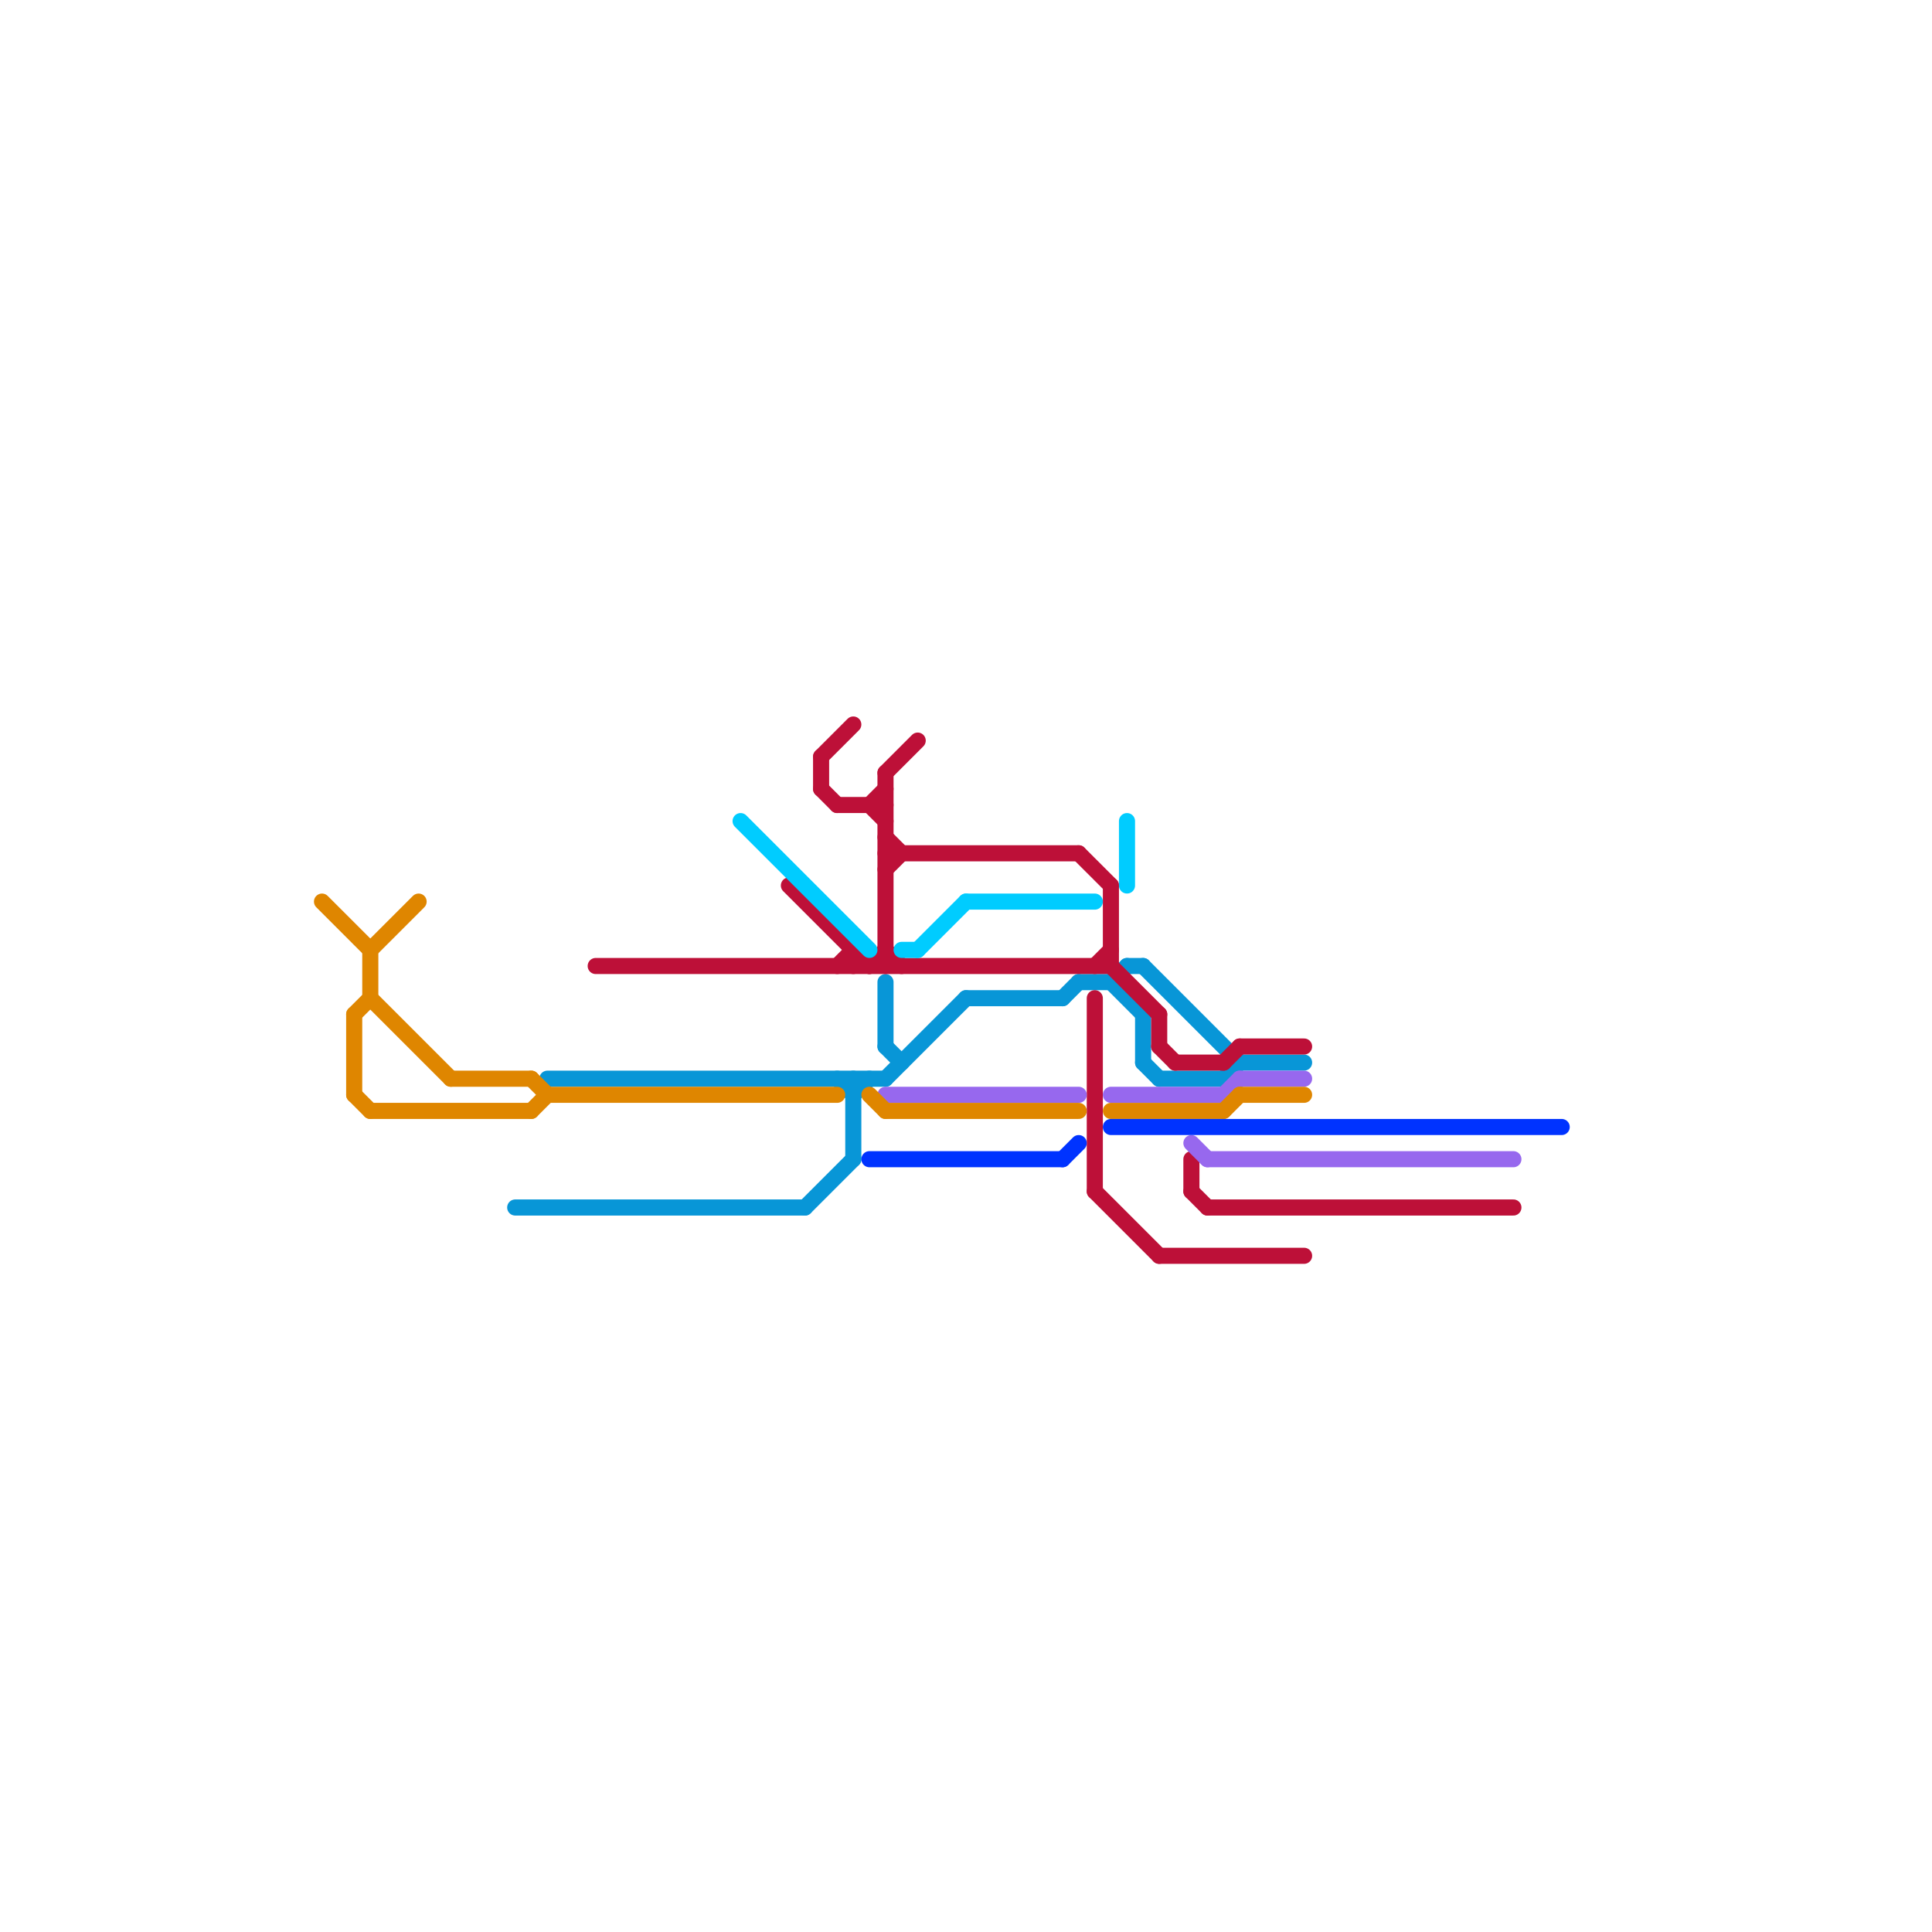 
<svg version="1.1" xmlns="http://www.w3.org/2000/svg" viewBox="0 0 120 120">
<style>text { font: 1px Helvetica; font-weight: 600; white-space: pre; dominant-baseline: central; } line { stroke-width: 1; fill: none; stroke-linecap: round; stroke-linejoin: round; } .c0 { stroke: #0896d7 } .c1 { stroke: #bd1038 } .c2 { stroke: #00ccff } .c3 { stroke: #9768ee } .c4 { stroke: #df8600 } .c5 { stroke: #0033ff } .w1 { stroke-width: 1; }</style><defs><g id="ct-xf"><circle r="0.5" fill="#fff" stroke="#000" stroke-width="0.2"/></g><g id="ct"><circle r="0.5" fill="#fff" stroke="#000" stroke-width="0.1"/></g></defs><line class="c0 " x1="50" y1="75" x2="53" y2="72"/><line class="c0 " x1="71" y1="60" x2="77" y2="66"/><line class="c0 " x1="69" y1="61" x2="71" y2="63"/><line class="c0 " x1="52" y1="67" x2="53" y2="68"/><line class="c0 " x1="71" y1="66" x2="72" y2="67"/><line class="c0 " x1="53" y1="67" x2="53" y2="72"/><line class="c0 " x1="72" y1="67" x2="76" y2="67"/><line class="c0 " x1="53" y1="68" x2="54" y2="67"/><line class="c0 " x1="77" y1="66" x2="81" y2="66"/><line class="c0 " x1="32" y1="75" x2="50" y2="75"/><line class="c0 " x1="69" y1="61" x2="70" y2="60"/><line class="c0 " x1="55" y1="61" x2="55" y2="65"/><line class="c0 " x1="55" y1="65" x2="56" y2="66"/><line class="c0 " x1="60" y1="62" x2="66" y2="62"/><line class="c0 " x1="66" y1="62" x2="67" y2="61"/><line class="c0 " x1="67" y1="61" x2="69" y2="61"/><line class="c0 " x1="71" y1="63" x2="71" y2="66"/><line class="c0 " x1="55" y1="67" x2="60" y2="62"/><line class="c0 " x1="76" y1="67" x2="77" y2="66"/><line class="c0 " x1="34" y1="67" x2="55" y2="67"/><line class="c0 " x1="70" y1="60" x2="71" y2="60"/><line class="c1 " x1="53" y1="59" x2="53" y2="60"/><line class="c1 " x1="74" y1="72" x2="74" y2="74"/><line class="c1 " x1="67" y1="53" x2="69" y2="55"/><line class="c1 " x1="72" y1="63" x2="72" y2="65"/><line class="c1 " x1="54" y1="50" x2="55" y2="49"/><line class="c1 " x1="75" y1="75" x2="94" y2="75"/><line class="c1 " x1="68" y1="74" x2="72" y2="78"/><line class="c1 " x1="72" y1="78" x2="81" y2="78"/><line class="c1 " x1="77" y1="65" x2="81" y2="65"/><line class="c1 " x1="55" y1="48" x2="57" y2="46"/><line class="c1 " x1="37" y1="60" x2="69" y2="60"/><line class="c1 " x1="68" y1="62" x2="68" y2="74"/><line class="c1 " x1="51" y1="49" x2="52" y2="50"/><line class="c1 " x1="52" y1="50" x2="55" y2="50"/><line class="c1 " x1="51" y1="47" x2="53" y2="45"/><line class="c1 " x1="54" y1="60" x2="55" y2="59"/><line class="c1 " x1="73" y1="66" x2="76" y2="66"/><line class="c1 " x1="54" y1="50" x2="55" y2="51"/><line class="c1 " x1="55" y1="54" x2="56" y2="53"/><line class="c1 " x1="69" y1="55" x2="69" y2="60"/><line class="c1 " x1="74" y1="74" x2="75" y2="75"/><line class="c1 " x1="49" y1="55" x2="54" y2="60"/><line class="c1 " x1="68" y1="60" x2="69" y2="59"/><line class="c1 " x1="55" y1="59" x2="56" y2="60"/><line class="c1 " x1="52" y1="60" x2="53" y2="59"/><line class="c1 " x1="55" y1="48" x2="55" y2="60"/><line class="c1 " x1="51" y1="47" x2="51" y2="49"/><line class="c1 " x1="76" y1="66" x2="77" y2="65"/><line class="c1 " x1="55" y1="52" x2="56" y2="53"/><line class="c1 " x1="55" y1="53" x2="67" y2="53"/><line class="c1 " x1="72" y1="65" x2="73" y2="66"/><line class="c1 " x1="69" y1="60" x2="72" y2="63"/><line class="c2 " x1="46" y1="51" x2="54" y2="59"/><line class="c2 " x1="57" y1="59" x2="60" y2="56"/><line class="c2 " x1="70" y1="51" x2="70" y2="55"/><line class="c2 " x1="60" y1="56" x2="68" y2="56"/><line class="c2 " x1="56" y1="59" x2="57" y2="59"/><line class="c3 " x1="77" y1="67" x2="81" y2="67"/><line class="c3 " x1="76" y1="68" x2="77" y2="67"/><line class="c3 " x1="74" y1="71" x2="75" y2="72"/><line class="c3 " x1="75" y1="72" x2="94" y2="72"/><line class="c3 " x1="55" y1="68" x2="67" y2="68"/><line class="c3 " x1="69" y1="68" x2="76" y2="68"/><line class="c4 " x1="76" y1="69" x2="77" y2="68"/><line class="c4 " x1="33" y1="69" x2="34" y2="68"/><line class="c4 " x1="54" y1="68" x2="55" y2="69"/><line class="c4 " x1="22" y1="63" x2="23" y2="62"/><line class="c4 " x1="20" y1="56" x2="23" y2="59"/><line class="c4 " x1="28" y1="67" x2="33" y2="67"/><line class="c4 " x1="23" y1="59" x2="23" y2="62"/><line class="c4 " x1="23" y1="62" x2="28" y2="67"/><line class="c4 " x1="33" y1="67" x2="34" y2="68"/><line class="c4 " x1="22" y1="68" x2="23" y2="69"/><line class="c4 " x1="55" y1="69" x2="67" y2="69"/><line class="c4 " x1="69" y1="69" x2="76" y2="69"/><line class="c4 " x1="34" y1="68" x2="52" y2="68"/><line class="c4 " x1="77" y1="68" x2="81" y2="68"/><line class="c4 " x1="22" y1="63" x2="22" y2="68"/><line class="c4 " x1="23" y1="59" x2="26" y2="56"/><line class="c4 " x1="23" y1="69" x2="33" y2="69"/><line class="c5 " x1="66" y1="72" x2="67" y2="71"/><line class="c5 " x1="69" y1="70" x2="97" y2="70"/><line class="c5 " x1="54" y1="72" x2="66" y2="72"/>
</svg>
